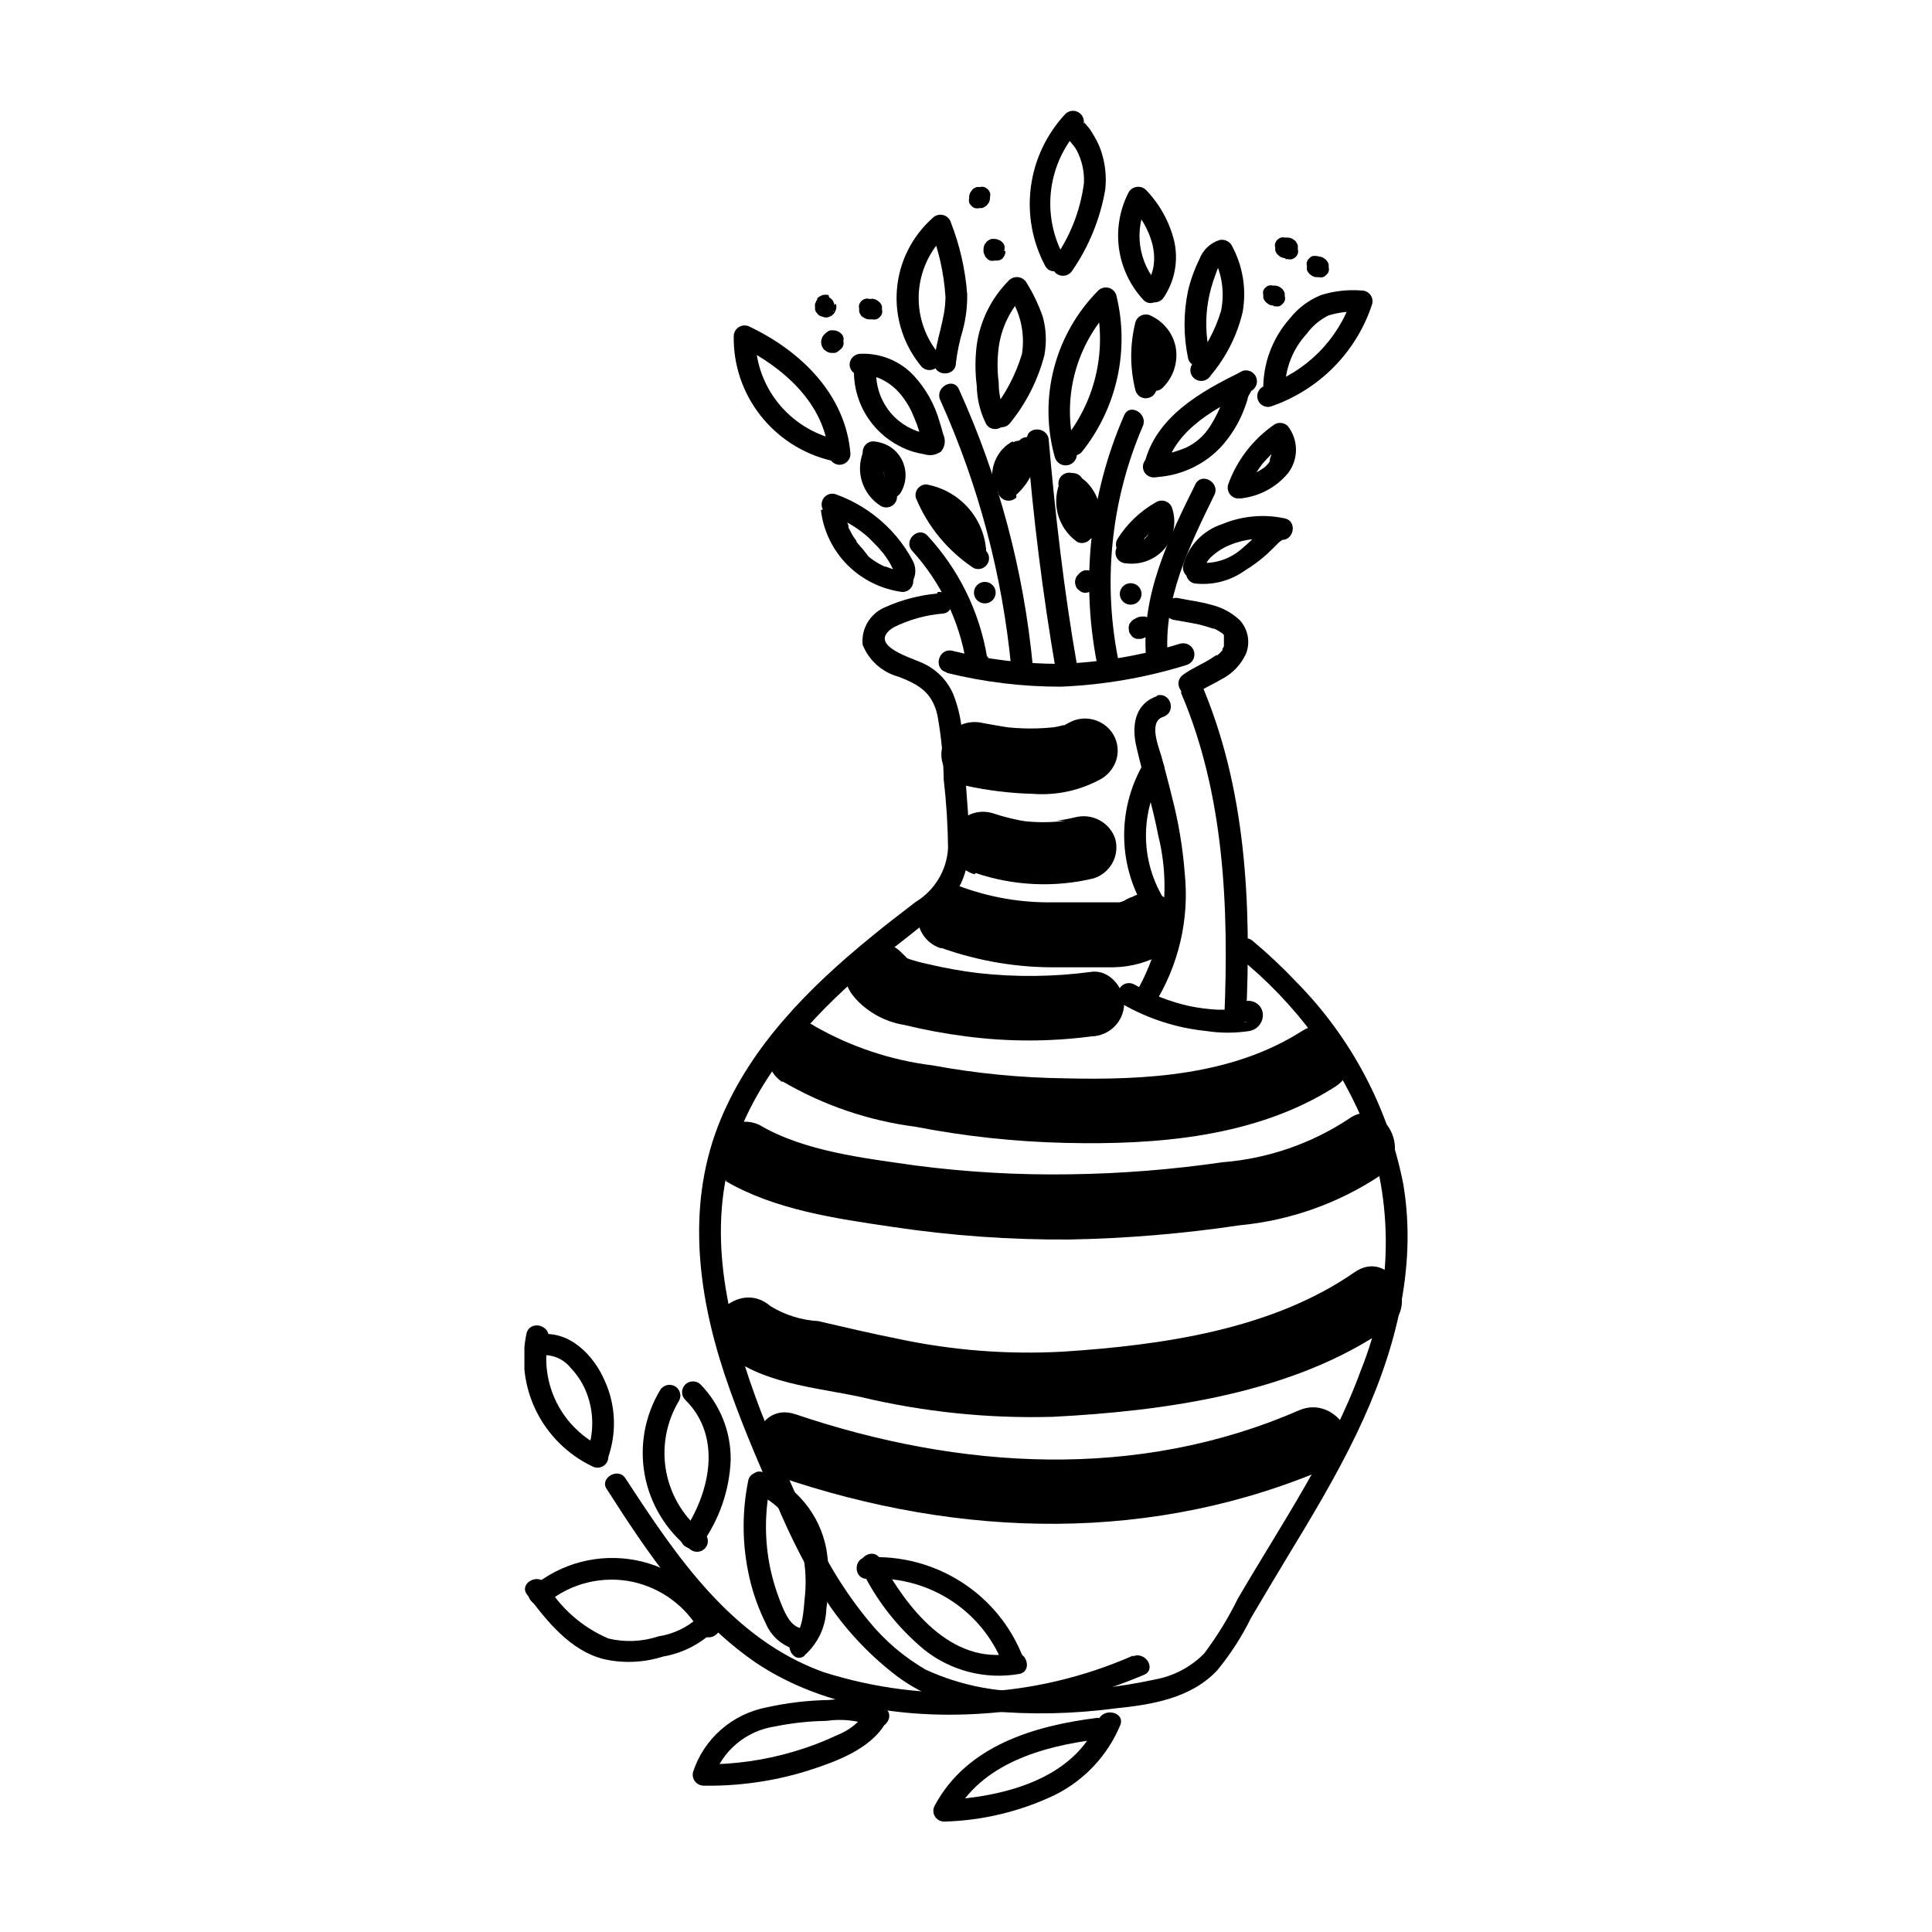 <svg width="70" height="70" viewBox="0 0 70 70" fill="none" xmlns="http://www.w3.org/2000/svg">
<g clip-path="url(#clip0)">
<path d="M41.045 59.989C37.507 61.544 33.514 61.755 29.829 60.581C26.498 59.381 24.49 56.363 22.662 53.564C22.395 53.143 21.709 53.564 21.985 53.954C23.481 56.293 25.049 58.632 27.38 60.238C29.932 61.953 33.24 62.336 36.24 62.032C38.034 61.841 39.789 61.386 41.447 60.683C41.911 60.488 41.51 59.817 41.045 60.012V59.989Z" fill="black"/>
<path d="M39.808 62.304C38.934 64.487 36.319 65.111 34.208 65.22L34.547 65.805C35.539 63.903 37.761 63.271 39.753 63.022C39.858 63.022 39.958 62.981 40.032 62.907C40.105 62.834 40.147 62.735 40.147 62.632C40.147 62.528 40.105 62.429 40.032 62.356C39.958 62.283 39.858 62.242 39.753 62.242C37.485 62.523 35.028 63.248 33.87 65.415C33.835 65.474 33.817 65.541 33.817 65.61C33.817 65.678 33.835 65.745 33.869 65.804C33.904 65.863 33.953 65.912 34.012 65.947C34.072 65.981 34.139 66 34.208 66C35.601 65.963 36.97 65.633 38.225 65.033C39.293 64.499 40.132 63.602 40.588 62.507C40.777 62.047 40.013 61.844 39.8 62.304H39.808Z" fill="black"/>
<path d="M37.06 60.035C36.627 58.918 35.847 57.967 34.831 57.318C33.816 56.669 32.619 56.356 31.413 56.426C30.916 56.426 30.909 57.205 31.413 57.205C32.451 57.13 33.486 57.385 34.368 57.931C35.25 58.478 35.934 59.289 36.319 60.246C36.492 60.714 37.257 60.511 37.107 60.035H37.06Z" fill="black"/>
<path d="M36.713 59.903C34.437 60.347 32.83 58.219 31.893 56.488C31.657 56.044 30.979 56.441 31.216 56.878C31.755 57.991 32.529 58.977 33.484 59.77C33.962 60.151 34.515 60.426 35.109 60.578C35.702 60.73 36.322 60.755 36.926 60.651C37.422 60.558 37.209 59.809 36.713 59.872V59.903Z" fill="black"/>
<path d="M31.413 61.992C31.15 62.393 30.767 62.701 30.318 62.873C29.829 63.103 29.324 63.296 28.806 63.45C27.723 63.776 26.597 63.936 25.466 63.926L25.844 64.417C26.006 63.933 26.299 63.503 26.693 63.174C27.086 62.845 27.564 62.63 28.073 62.554C28.687 62.428 29.312 62.36 29.94 62.351C30.508 62.268 31.089 62.332 31.625 62.538C32.074 62.764 32.476 62.094 32.019 61.86C31.386 61.605 30.697 61.514 30.018 61.595C29.266 61.608 28.516 61.697 27.782 61.86C27.166 61.978 26.593 62.257 26.124 62.668C25.654 63.08 25.305 63.608 25.112 64.199C25.096 64.257 25.094 64.318 25.106 64.377C25.117 64.436 25.142 64.491 25.179 64.539C25.215 64.587 25.262 64.626 25.316 64.654C25.37 64.681 25.429 64.696 25.49 64.698C26.757 64.719 28.02 64.54 29.231 64.168C30.255 63.84 31.538 63.388 32.09 62.421C32.342 61.985 31.657 61.587 31.413 62.024V61.992Z" fill="black"/>
<path d="M29.152 59.973C29.392 59.76 29.586 59.501 29.722 59.212C29.857 58.922 29.931 58.608 29.94 58.289C30.058 57.571 30.058 56.839 29.94 56.121C29.824 55.507 29.555 54.93 29.155 54.445C28.756 53.96 28.241 53.582 27.656 53.346C27.183 53.159 26.978 53.915 27.443 54.126C27.869 54.323 28.241 54.62 28.526 54.99C28.812 55.361 29.002 55.795 29.081 56.254C29.195 56.811 29.219 57.382 29.152 57.946C29.113 58.328 29.097 59.061 28.743 59.318C28.388 59.575 28.743 60.293 29.144 59.996L29.152 59.973Z" fill="black"/>
<path d="M29.058 59.006C28.656 58.928 28.475 58.515 28.333 58.18C28.145 57.729 28 57.262 27.9 56.784C27.703 55.814 27.703 54.815 27.9 53.845C28.002 53.354 27.238 53.143 27.112 53.634C26.872 54.809 26.888 56.021 27.16 57.19C27.29 57.751 27.485 58.295 27.742 58.811C27.837 59.041 27.983 59.246 28.17 59.411C28.357 59.576 28.58 59.696 28.821 59.763C29.317 59.864 29.53 59.108 29.034 58.983L29.058 59.006Z" fill="black"/>
<path d="M25.293 58.609C24.893 58.97 24.395 59.206 23.86 59.287C23.273 59.483 22.642 59.511 22.04 59.365C21.092 58.958 20.3 58.261 19.78 57.377C19.48 56.979 18.795 57.377 19.095 57.774C19.819 58.749 20.67 59.809 21.875 60.113C22.587 60.274 23.33 60.241 24.025 60.02C24.695 59.904 25.316 59.598 25.813 59.139C26.151 58.765 25.592 58.211 25.253 58.585L25.293 58.609Z" fill="black"/>
<path d="M26.081 58.741C25.771 58.178 25.341 57.688 24.82 57.307C24.298 56.925 23.699 56.662 23.064 56.535C22.399 56.402 21.713 56.421 21.056 56.59C20.4 56.759 19.791 57.073 19.276 57.509C18.89 57.837 19.449 58.39 19.835 58.063C20.26 57.714 20.759 57.466 21.296 57.336C21.832 57.207 22.391 57.199 22.93 57.314C23.444 57.428 23.928 57.648 24.349 57.962C24.77 58.275 25.119 58.674 25.372 59.131C25.608 59.575 26.285 59.178 26.049 58.741H26.081Z" fill="black"/>
<path d="M25.419 55.95C26.061 55.059 26.428 54.003 26.474 52.909C26.489 51.889 26.099 50.904 25.387 50.165C25.313 50.091 25.213 50.05 25.108 50.05C25.003 50.05 24.902 50.091 24.828 50.165C24.754 50.238 24.712 50.338 24.712 50.441C24.712 50.545 24.754 50.645 24.828 50.718C26.199 52.075 25.71 54.133 24.734 55.552C24.45 55.973 25.135 56.332 25.419 55.95Z" fill="black"/>
<path d="M25.529 55.568C24.806 55.018 24.313 54.224 24.141 53.337C23.97 52.451 24.133 51.533 24.6 50.757C24.651 50.669 24.665 50.563 24.638 50.465C24.612 50.366 24.547 50.281 24.459 50.229C24.37 50.177 24.264 50.161 24.163 50.186C24.063 50.21 23.977 50.273 23.922 50.36C23.365 51.283 23.165 52.375 23.359 53.433C23.553 54.491 24.128 55.443 24.978 56.114C25.052 56.185 25.15 56.225 25.253 56.225C25.357 56.225 25.456 56.185 25.529 56.114C25.567 56.079 25.597 56.036 25.617 55.989C25.638 55.943 25.648 55.892 25.648 55.841C25.648 55.79 25.638 55.739 25.617 55.692C25.597 55.645 25.567 55.603 25.529 55.568V55.568Z" fill="black"/>
<path d="M22.017 52.855C22.355 51.931 22.316 50.912 21.906 50.017C21.505 49.097 20.638 48.2 19.543 48.348C19.445 48.377 19.361 48.443 19.31 48.531C19.258 48.62 19.243 48.725 19.268 48.824C19.299 48.922 19.367 49.005 19.457 49.056C19.548 49.107 19.655 49.121 19.756 49.097C19.939 49.104 20.117 49.151 20.279 49.234C20.442 49.318 20.583 49.436 20.693 49.58C20.941 49.842 21.134 50.149 21.26 50.484C21.524 51.181 21.524 51.948 21.26 52.644C21.246 52.694 21.242 52.746 21.248 52.797C21.254 52.848 21.27 52.898 21.296 52.943C21.322 52.988 21.356 53.027 21.397 53.059C21.439 53.091 21.486 53.114 21.536 53.127C21.636 53.154 21.743 53.14 21.833 53.089C21.923 53.038 21.989 52.954 22.017 52.855V52.855Z" fill="black"/>
<path d="M21.843 52.449C21.116 52.106 20.526 51.532 20.168 50.818C19.81 50.105 19.703 49.292 19.866 48.512C19.977 48.021 19.221 47.81 19.079 48.301C18.873 49.25 18.994 50.24 19.422 51.113C19.851 51.986 20.561 52.693 21.442 53.12C21.486 53.147 21.536 53.165 21.587 53.173C21.639 53.181 21.692 53.179 21.742 53.166C21.793 53.154 21.841 53.132 21.883 53.101C21.925 53.07 21.96 53.031 21.987 52.987C22.014 52.942 22.031 52.893 22.038 52.842C22.046 52.79 22.042 52.738 22.029 52.688C22.016 52.638 21.992 52.591 21.96 52.55C21.928 52.509 21.889 52.475 21.843 52.449V52.449Z" fill="black"/>
<path d="M33.956 21.504C33.309 21.565 32.675 21.731 32.082 21.995C31.814 22.104 31.589 22.296 31.44 22.542C31.291 22.787 31.226 23.074 31.255 23.359C31.366 23.641 31.542 23.892 31.769 24.094C31.996 24.296 32.268 24.442 32.562 24.521C33.311 24.81 33.775 25.098 33.964 25.909C34.104 26.681 34.18 27.463 34.193 28.248C34.288 29.071 34.341 29.899 34.35 30.727C34.328 31.124 34.209 31.509 34.003 31.85C33.797 32.191 33.511 32.477 33.169 32.684C32.61 33.113 32.058 33.534 31.523 33.979C29.317 35.78 27.23 37.877 26.12 40.536C24.868 43.53 25.253 46.773 26.246 49.775C26.766 51.334 27.427 52.894 28.097 54.391C28.641 55.71 29.299 56.981 30.066 58.188C30.739 59.159 31.563 60.02 32.507 60.737C33.474 61.451 34.622 61.885 35.823 61.992C37.347 62.133 38.882 62.102 40.399 61.899C41.73 61.766 43.171 61.532 44.116 60.503C44.591 59.922 44.998 59.289 45.329 58.616C45.763 57.876 46.204 57.143 46.645 56.41C47.535 54.944 48.417 53.478 49.157 51.935C50.504 49.128 51.37 46.025 50.843 42.898C50.3 40.132 48.95 37.584 46.96 35.569C46.464 35.046 45.938 34.551 45.385 34.088C44.998 33.768 44.439 34.314 44.833 34.641C46.945 36.334 48.574 38.543 49.559 41.05C50.504 43.848 50.418 46.886 49.315 49.627C48.236 52.59 46.432 55.209 44.849 57.922C44.505 58.621 44.096 59.287 43.628 59.911C43.143 60.402 42.515 60.732 41.832 60.854C40.467 61.15 39.072 61.291 37.674 61.275C36.252 61.356 34.832 61.088 33.539 60.495C32.749 60.036 32.05 59.439 31.476 58.733C30.608 57.679 29.893 56.512 29.349 55.264C28.703 53.899 28.105 52.504 27.553 51.1C26.474 48.247 25.624 45.089 26.451 42.041C27.16 39.429 28.971 37.292 30.964 35.507C31.98 34.595 33.114 33.823 34.114 32.926C35.28 31.905 35.161 30.587 35.051 29.16C34.996 28.381 34.941 27.601 34.87 26.774C34.855 26.219 34.743 25.67 34.539 25.153C34.424 24.885 34.256 24.643 34.045 24.441C33.834 24.239 33.584 24.08 33.311 23.975C32.838 23.773 31.444 23.336 32.365 22.736C32.933 22.451 33.551 22.279 34.185 22.229C34.681 22.143 34.468 21.395 33.972 21.449L33.956 21.504Z" fill="black"/>
<path d="M43.345 25.129C43.62 24.927 43.951 24.794 44.25 24.615C44.648 24.413 44.965 24.083 45.148 23.679C45.226 23.476 45.246 23.256 45.206 23.043C45.166 22.83 45.067 22.632 44.92 22.471C44.627 22.195 44.266 22.001 43.872 21.909C43.494 21.8 43.085 21.753 42.715 21.675C42.61 21.647 42.499 21.662 42.405 21.715C42.311 21.768 42.243 21.857 42.214 21.96C42.186 22.063 42.201 22.174 42.255 22.266C42.308 22.359 42.397 22.427 42.502 22.455C42.801 22.509 43.108 22.556 43.408 22.619C43.573 22.657 43.736 22.704 43.896 22.759C43.896 22.759 44.03 22.814 43.943 22.759L44.053 22.806C44.13 22.845 44.203 22.89 44.274 22.938C44.203 22.892 44.274 22.938 44.274 22.938L44.345 23.009C44.345 23.009 44.345 23.063 44.345 23.009V23.055C44.345 23.055 44.345 23.133 44.345 23.055C44.345 22.977 44.345 23.094 44.345 23.11C44.345 23.125 44.345 23.11 44.345 23.157C44.345 23.203 44.345 23.11 44.345 23.157V23.281C44.345 23.211 44.345 23.235 44.345 23.281C44.345 23.328 44.345 23.336 44.345 23.359V23.414C44.345 23.414 44.384 23.344 44.345 23.414C44.33 23.449 44.311 23.483 44.29 23.515V23.562C44.29 23.562 44.345 23.5 44.29 23.562L44.195 23.663L44.108 23.741H44.061C44.014 23.78 44.116 23.741 44.061 23.741L43.833 23.89C43.526 24.077 43.187 24.217 42.896 24.427C42.85 24.453 42.81 24.488 42.779 24.529C42.747 24.57 42.723 24.616 42.71 24.666C42.697 24.716 42.693 24.769 42.701 24.82C42.708 24.871 42.725 24.921 42.752 24.965C42.779 25.01 42.814 25.048 42.856 25.079C42.898 25.11 42.946 25.132 42.996 25.145C43.047 25.157 43.1 25.159 43.152 25.151C43.203 25.143 43.253 25.125 43.297 25.098L43.345 25.129Z" fill="black"/>
<path d="M41.919 25.223C41.092 25.511 40.998 26.33 41.179 27.078C41.423 28.147 41.761 29.191 41.966 30.275C42.453 32.232 42.147 34.3 41.116 36.037C40.832 36.458 41.517 36.817 41.793 36.435C42.697 35.01 43.096 33.329 42.927 31.655C42.855 30.716 42.7 29.784 42.462 28.872C42.344 28.381 42.211 27.897 42.084 27.414C41.982 27.063 41.604 26.159 42.132 25.979C42.659 25.8 42.4 25.059 41.919 25.2V25.223Z" fill="black"/>
<path d="M42.785 25.09C44.361 28.755 44.526 32.887 44.361 36.832C44.361 37.339 45.148 37.339 45.148 36.832C45.345 32.755 45.148 28.497 43.494 24.701C43.297 24.241 42.612 24.638 42.809 25.09H42.785Z" fill="black"/>
<path d="M40.698 36.396C41.619 36.92 42.642 37.247 43.699 37.355C44.221 37.436 44.752 37.436 45.274 37.355C45.402 37.331 45.519 37.266 45.605 37.17C45.692 37.074 45.745 36.953 45.755 36.824C45.761 36.752 45.752 36.678 45.728 36.609C45.704 36.54 45.666 36.477 45.615 36.424C45.564 36.371 45.503 36.329 45.434 36.301C45.366 36.274 45.293 36.261 45.219 36.263C44.707 36.263 44.707 37.043 45.219 37.043H45.258H45.062L44.983 36.902V36.832L45.038 36.637C45.125 36.59 45.14 36.567 45.109 36.583H44.951H44.668C44.484 36.583 44.303 36.583 44.124 36.583C43.775 36.566 43.427 36.521 43.085 36.45C42.386 36.294 41.717 36.031 41.1 35.67C41.01 35.62 40.904 35.606 40.804 35.632C40.704 35.658 40.619 35.722 40.566 35.81C40.514 35.898 40.498 36.003 40.523 36.102C40.547 36.202 40.61 36.287 40.698 36.341V36.396Z" fill="black"/>
<path d="M41.447 27.64C40.93 28.514 40.684 29.519 40.737 30.53C40.79 31.541 41.141 32.515 41.746 33.331C41.801 33.419 41.888 33.482 41.989 33.508C42.09 33.535 42.198 33.521 42.289 33.472C42.334 33.446 42.372 33.412 42.403 33.371C42.434 33.33 42.456 33.284 42.469 33.235C42.481 33.185 42.484 33.134 42.476 33.084C42.468 33.033 42.45 32.985 42.423 32.942C41.891 32.244 41.579 31.406 41.528 30.533C41.476 29.66 41.686 28.792 42.132 28.038C42.185 27.948 42.2 27.84 42.173 27.739C42.147 27.639 42.081 27.552 41.99 27.5C41.899 27.447 41.791 27.432 41.689 27.458C41.587 27.485 41.5 27.55 41.447 27.64V27.64Z" fill="black"/>
<path d="M34.311 24.381C35.661 24.714 37.047 24.882 38.438 24.88C39.978 24.816 41.503 24.554 42.974 24.1C43.079 24.072 43.168 24.004 43.222 23.912C43.276 23.819 43.29 23.708 43.262 23.605C43.234 23.502 43.165 23.413 43.071 23.36C42.978 23.307 42.866 23.293 42.762 23.32C41.359 23.751 39.905 23.997 38.438 24.053C37.11 24.057 35.788 23.897 34.5 23.578C34.004 23.469 33.799 24.217 34.287 24.357L34.311 24.381Z" fill="black"/>
<path d="M35.76 23.788C35.485 22.155 34.738 20.636 33.61 19.414C33.271 19.04 32.712 19.593 33.051 19.96C34.079 21.093 34.757 22.495 35.004 23.999C35.018 24.05 35.042 24.098 35.075 24.14C35.107 24.182 35.148 24.217 35.194 24.244C35.241 24.27 35.292 24.287 35.345 24.294C35.398 24.301 35.452 24.297 35.504 24.283C35.556 24.27 35.604 24.246 35.647 24.213C35.689 24.181 35.725 24.141 35.751 24.095C35.778 24.049 35.795 23.998 35.802 23.945C35.809 23.893 35.806 23.839 35.792 23.788H35.76Z" fill="black"/>
<path d="M37.422 24.139C37.091 20.672 36.186 17.282 34.744 14.105C34.539 13.645 33.862 14.042 34.067 14.495C35.444 17.551 36.311 20.808 36.634 24.139C36.682 24.638 37.469 24.646 37.422 24.139Z" fill="black"/>
<path d="M39.021 24.092C38.548 21.395 38.233 18.635 37.997 15.937C37.957 15.438 37.17 15.43 37.209 15.937C37.43 18.733 37.779 21.522 38.257 24.303C38.343 24.794 39.107 24.584 39.044 24.092H39.021Z" fill="black"/>
<path d="M40.556 24.092C39.935 21.189 40.233 18.168 41.407 15.438C41.604 14.986 40.927 14.588 40.73 15.048C39.458 17.96 39.134 21.192 39.8 24.295C39.903 24.786 40.659 24.584 40.588 24.092H40.556Z" fill="black"/>
<path d="M42.313 23.827C42.132 21.722 43.1 19.773 43.998 17.933C44.219 17.488 43.541 17.091 43.313 17.543C42.344 19.492 41.336 21.582 41.525 23.827C41.572 24.318 42.36 24.326 42.313 23.827V23.827Z" fill="black"/>
<path d="M29.743 18.479C29.83 19.229 30.168 19.929 30.703 20.468C31.238 21.006 31.94 21.351 32.696 21.449C32.801 21.449 32.901 21.408 32.975 21.335C33.049 21.262 33.09 21.163 33.09 21.059C33.09 20.956 33.049 20.857 32.975 20.784C32.901 20.711 32.801 20.669 32.696 20.669C32.783 20.669 32.696 20.669 32.641 20.669H32.531L32.303 20.607L32.098 20.529H32.058L31.956 20.482C31.815 20.411 31.68 20.328 31.554 20.233V20.233L31.476 20.171L31.255 19.89C31.2 19.835 31.153 19.773 31.098 19.71L31.027 19.633C31.066 19.679 31.027 19.633 31.027 19.593C30.933 19.473 30.854 19.342 30.79 19.204C30.768 19.176 30.752 19.144 30.743 19.11V19.056C30.743 19.095 30.743 19.095 30.743 19.056L30.672 18.845C30.65 18.776 30.632 18.706 30.617 18.634V18.533C30.617 18.533 30.617 18.486 30.617 18.455C30.615 18.352 30.573 18.254 30.5 18.182C30.426 18.109 30.327 18.067 30.223 18.065C30.119 18.065 30.019 18.106 29.945 18.18C29.871 18.253 29.829 18.352 29.829 18.455L29.743 18.479Z" fill="black"/>
<path d="M30.066 18.666L30.184 18.705H30.239L30.42 18.783C30.546 18.845 30.68 18.915 30.806 18.993C31.046 19.133 31.271 19.297 31.476 19.484L31.783 19.796C31.834 19.848 31.881 19.902 31.924 19.96L32.003 20.046C32.003 20.007 32.003 20.046 32.003 20.046C32.092 20.163 32.173 20.285 32.247 20.412L32.381 20.669C32.428 20.747 32.381 20.669 32.381 20.74C32.381 20.81 32.381 20.74 32.381 20.677C32.331 20.768 32.318 20.874 32.344 20.974C32.371 21.074 32.435 21.16 32.523 21.215C32.613 21.264 32.719 21.277 32.819 21.251C32.919 21.225 33.005 21.162 33.059 21.075C33.128 20.956 33.164 20.822 33.164 20.685C33.164 20.548 33.128 20.414 33.059 20.295C32.979 20.142 32.889 19.993 32.791 19.851C32.59 19.554 32.358 19.28 32.098 19.032C31.574 18.53 30.949 18.145 30.263 17.902C30.213 17.888 30.161 17.884 30.11 17.89C30.058 17.896 30.009 17.912 29.964 17.938C29.919 17.963 29.88 17.997 29.849 18.038C29.818 18.078 29.795 18.125 29.782 18.175C29.755 18.274 29.768 18.38 29.818 18.47C29.868 18.56 29.951 18.627 30.05 18.658L30.066 18.666Z" fill="black"/>
<path d="M35.673 19.89L35.532 19.788L35.453 19.734C35.358 19.664 35.264 19.578 35.169 19.5C34.991 19.335 34.823 19.161 34.665 18.978C34.645 18.953 34.627 18.927 34.61 18.9C34.61 18.9 34.61 18.861 34.61 18.9C34.569 18.854 34.532 18.804 34.5 18.752L34.295 18.447C34.232 18.338 34.169 18.229 34.114 18.12L34.043 17.972C34.04 17.943 34.04 17.915 34.043 17.886C34.004 17.808 34.043 17.925 34.043 17.839L33.563 18.331C33.468 18.331 33.563 18.331 33.563 18.331H33.665L33.846 18.385L33.941 18.424C33.886 18.424 33.941 18.424 33.941 18.424L34.098 18.502C34.156 18.534 34.212 18.57 34.264 18.611C34.264 18.611 34.358 18.681 34.264 18.611C34.293 18.628 34.32 18.649 34.342 18.674C34.439 18.754 34.529 18.843 34.61 18.939L34.657 19.001L34.768 19.165L34.854 19.336C34.854 19.336 34.902 19.43 34.854 19.336C34.807 19.243 34.854 19.391 34.854 19.399C34.894 19.516 34.926 19.636 34.949 19.757C34.949 19.859 34.949 19.672 34.949 19.757C34.953 19.788 34.953 19.82 34.949 19.851C34.957 19.916 34.957 19.981 34.949 20.046C34.949 20.149 34.99 20.248 35.064 20.321C35.138 20.395 35.238 20.436 35.343 20.436C35.447 20.436 35.547 20.395 35.621 20.321C35.695 20.248 35.736 20.149 35.736 20.046C35.717 19.446 35.491 18.872 35.095 18.418C34.7 17.963 34.159 17.658 33.563 17.551C33.502 17.551 33.443 17.565 33.389 17.592C33.335 17.618 33.288 17.657 33.252 17.704C33.215 17.752 33.19 17.807 33.178 17.866C33.167 17.924 33.169 17.984 33.185 18.042C33.611 19.077 34.341 19.962 35.28 20.584C35.368 20.623 35.469 20.629 35.562 20.6C35.655 20.57 35.733 20.508 35.782 20.424C35.831 20.341 35.847 20.242 35.827 20.148C35.807 20.054 35.752 19.97 35.673 19.913V19.89Z" fill="black"/>
<path d="M30.94 13.504C30.948 14.144 31.159 14.764 31.544 15.278C31.928 15.792 32.467 16.172 33.082 16.366C33.217 16.405 33.353 16.436 33.492 16.459C33.594 16.492 33.702 16.499 33.807 16.482C33.913 16.464 34.013 16.422 34.098 16.358C34.168 16.273 34.213 16.17 34.227 16.061C34.241 15.952 34.224 15.842 34.177 15.742C34.138 15.586 34.09 15.438 34.043 15.282C33.867 14.655 33.543 14.078 33.098 13.598C32.853 13.339 32.554 13.135 32.223 13.001C31.891 12.866 31.534 12.804 31.176 12.818C31.072 12.82 30.973 12.862 30.9 12.934C30.827 13.007 30.784 13.105 30.782 13.208C30.784 13.311 30.827 13.409 30.9 13.481C30.973 13.554 31.072 13.596 31.176 13.598C31.448 13.576 31.721 13.63 31.964 13.754C32.238 13.892 32.477 14.089 32.665 14.331C32.853 14.567 33.004 14.83 33.114 15.11C33.257 15.438 33.362 15.781 33.429 16.132V15.991L33.531 15.82L33.704 15.719C33.791 15.719 33.704 15.719 33.704 15.719H33.626L33.397 15.672C33.273 15.638 33.151 15.594 33.035 15.539C32.777 15.42 32.545 15.253 32.35 15.048C31.966 14.635 31.75 14.097 31.743 13.535C31.743 13.432 31.702 13.333 31.628 13.26C31.554 13.187 31.454 13.146 31.349 13.146C31.245 13.146 31.145 13.187 31.071 13.26C30.997 13.333 30.956 13.432 30.956 13.535L30.94 13.504Z" fill="black"/>
<path d="M31.263 16.405C31.132 16.75 31.124 17.13 31.242 17.481C31.359 17.831 31.595 18.131 31.909 18.331C31.954 18.357 32.003 18.375 32.055 18.382C32.107 18.389 32.16 18.386 32.21 18.373C32.261 18.36 32.308 18.337 32.35 18.306C32.391 18.274 32.426 18.235 32.452 18.19C32.502 18.101 32.515 17.996 32.488 17.897C32.462 17.798 32.398 17.713 32.31 17.66C32.297 17.663 32.284 17.663 32.271 17.66C32.216 17.66 32.271 17.66 32.271 17.66C32.243 17.641 32.217 17.62 32.192 17.598L32.129 17.527V17.488C32.082 17.442 32.176 17.551 32.129 17.488C32.095 17.436 32.063 17.381 32.035 17.325V17.278C32.035 17.223 32.035 17.278 32.035 17.278C32.031 17.247 32.031 17.215 32.035 17.184C32.018 17.123 32.005 17.06 31.995 16.997C31.995 16.951 31.995 17.106 31.995 16.997V17.005C31.991 16.977 31.991 16.948 31.995 16.919V16.818C31.995 16.748 31.995 16.896 31.995 16.818C31.992 16.803 31.992 16.787 31.995 16.771C32.01 16.708 32.029 16.645 32.05 16.584C32.066 16.533 32.07 16.48 32.063 16.428C32.056 16.376 32.038 16.325 32.011 16.28C31.958 16.196 31.878 16.133 31.783 16.101C31.679 16.074 31.569 16.088 31.476 16.14C31.39 16.195 31.326 16.277 31.294 16.373L31.263 16.405Z" fill="black"/>
<path d="M31.649 16.771H31.594C31.669 16.785 31.743 16.805 31.814 16.834L31.696 16.771L31.83 16.841C31.917 16.896 31.783 16.794 31.83 16.841L31.893 16.896L31.94 16.951C31.988 16.997 31.885 16.865 31.94 16.951C31.97 16.994 31.994 17.041 32.011 17.091L31.972 16.997C32.002 17.061 32.021 17.13 32.027 17.2V17.091C32.039 17.174 32.039 17.258 32.027 17.34V17.239C32.016 17.313 31.997 17.387 31.972 17.457L32.011 17.364L31.94 17.488C31.9 17.576 31.894 17.676 31.924 17.768C31.954 17.86 32.017 17.938 32.101 17.986C32.185 18.035 32.285 18.05 32.38 18.03C32.476 18.011 32.56 17.956 32.617 17.878C32.735 17.694 32.801 17.482 32.809 17.265C32.817 17.047 32.768 16.831 32.665 16.639C32.567 16.455 32.423 16.299 32.247 16.186C32.066 16.076 31.861 16.009 31.649 15.992C31.598 15.99 31.547 15.999 31.499 16.017C31.452 16.036 31.409 16.065 31.373 16.101C31.299 16.176 31.257 16.276 31.255 16.381C31.257 16.484 31.3 16.582 31.373 16.654C31.45 16.721 31.547 16.762 31.649 16.771V16.771Z" fill="black"/>
<path d="M36.429 14.986C36.266 14.634 36.183 14.25 36.185 13.863C36.13 13.438 36.13 13.009 36.185 12.584C36.281 11.872 36.604 11.208 37.107 10.69L36.492 10.612C36.957 11.252 37.149 12.047 37.028 12.826C36.797 13.589 36.42 14.301 35.917 14.923C35.634 15.336 36.311 15.703 36.603 15.321C37.185 14.601 37.607 13.766 37.839 12.873C37.926 12.412 37.908 11.938 37.784 11.485C37.633 11.046 37.432 10.624 37.186 10.23C37.154 10.179 37.112 10.136 37.061 10.103C37.01 10.071 36.953 10.05 36.893 10.043C36.834 10.035 36.773 10.041 36.716 10.06C36.659 10.079 36.607 10.11 36.563 10.152C35.928 10.786 35.516 11.606 35.39 12.491C35.327 12.985 35.327 13.486 35.39 13.98C35.397 14.459 35.513 14.931 35.728 15.36C35.996 15.789 36.674 15.399 36.406 14.97L36.429 14.986Z" fill="black"/>
<path d="M33.956 12.748C33.46 12.113 33.225 11.315 33.298 10.516C33.371 9.716 33.747 8.973 34.35 8.436L33.697 8.265C34.014 9.062 34.203 9.904 34.256 10.76C34.256 11.579 33.901 12.319 33.846 13.153C33.846 13.66 34.634 13.652 34.634 13.153C34.683 12.747 34.767 12.345 34.886 11.953C34.997 11.533 35.05 11.1 35.043 10.666C34.977 9.774 34.778 8.897 34.453 8.062C34.434 7.997 34.398 7.938 34.35 7.891C34.301 7.844 34.241 7.81 34.175 7.793C34.109 7.775 34.04 7.775 33.974 7.792C33.908 7.81 33.848 7.843 33.799 7.891C33.037 8.564 32.57 9.504 32.495 10.512C32.42 11.52 32.744 12.517 33.397 13.294C33.434 13.33 33.477 13.359 33.525 13.379C33.573 13.399 33.625 13.409 33.677 13.409C33.729 13.409 33.78 13.399 33.828 13.379C33.876 13.359 33.92 13.33 33.956 13.294C34.029 13.221 34.069 13.123 34.069 13.021C34.069 12.919 34.029 12.821 33.956 12.748V12.748Z" fill="black"/>
<path d="M38.965 16.358C38.708 15.436 38.699 14.463 38.941 13.536C39.183 12.61 39.667 11.762 40.344 11.079L39.69 10.908C39.898 11.757 39.91 12.641 39.726 13.495C39.542 14.35 39.166 15.152 38.627 15.843C38.556 15.917 38.517 16.015 38.517 16.116C38.517 16.218 38.556 16.315 38.627 16.389C38.663 16.426 38.707 16.455 38.755 16.474C38.803 16.494 38.855 16.504 38.907 16.504C38.959 16.504 39.01 16.494 39.058 16.474C39.106 16.455 39.15 16.426 39.186 16.389C39.82 15.598 40.263 14.674 40.481 13.688C40.699 12.701 40.688 11.678 40.446 10.697C40.427 10.633 40.392 10.574 40.343 10.526C40.295 10.479 40.234 10.445 40.169 10.428C40.103 10.411 40.033 10.411 39.968 10.428C39.902 10.445 39.841 10.479 39.792 10.526C39.018 11.307 38.465 12.275 38.189 13.335C37.912 14.394 37.922 15.506 38.217 16.561C38.245 16.664 38.312 16.753 38.405 16.807C38.498 16.861 38.609 16.876 38.714 16.849C38.818 16.822 38.907 16.755 38.962 16.663C39.017 16.571 39.032 16.461 39.005 16.358H38.965Z" fill="black"/>
<path d="M42.218 17.013C42.589 15.516 44.101 14.759 45.369 14.144C45.445 14.092 45.501 14.015 45.526 13.927C45.552 13.839 45.547 13.745 45.511 13.661C45.475 13.577 45.41 13.507 45.328 13.464C45.246 13.422 45.152 13.408 45.062 13.426C44.597 13.582 44.479 14.019 44.329 14.432C44.205 14.803 44.033 15.157 43.817 15.485C43.613 15.796 43.327 16.047 42.99 16.21C42.58 16.385 42.144 16.496 41.699 16.537C41.599 16.565 41.514 16.63 41.462 16.719C41.41 16.808 41.396 16.914 41.423 17.013C41.45 17.112 41.516 17.196 41.606 17.247C41.696 17.298 41.803 17.312 41.903 17.286C42.809 17.23 43.656 16.828 44.266 16.163C44.56 15.832 44.802 15.459 44.983 15.056C45.068 14.863 45.142 14.665 45.203 14.463C45.203 14.385 45.258 14.307 45.282 14.261L45.329 14.183L44.983 13.465C43.51 14.183 41.88 15.095 41.462 16.802C41.344 17.294 42.1 17.504 42.25 17.013H42.218Z" fill="black"/>
<path d="M41.927 13.972C41.761 13.296 41.761 12.59 41.927 11.914L41.352 12.148L41.47 12.21C41.47 12.21 41.596 12.296 41.525 12.21C41.596 12.264 41.659 12.327 41.714 12.397C41.659 12.327 41.714 12.444 41.714 12.452C41.738 12.489 41.759 12.528 41.777 12.569V12.569V12.631C41.781 12.67 41.781 12.709 41.777 12.748C41.777 12.748 41.777 12.748 41.777 12.795V12.935C41.781 12.958 41.781 12.982 41.777 13.005V13.005C41.777 13.052 41.777 13.091 41.777 13.138C41.777 13.185 41.714 13.286 41.777 13.208L41.706 13.333C41.706 13.333 41.612 13.457 41.667 13.395C41.637 13.433 41.603 13.467 41.565 13.496C41.528 13.533 41.499 13.576 41.479 13.623C41.459 13.671 41.449 13.722 41.449 13.773C41.449 13.825 41.459 13.876 41.479 13.923C41.499 13.971 41.528 14.014 41.565 14.05C41.601 14.086 41.645 14.115 41.693 14.135C41.741 14.155 41.792 14.165 41.844 14.165C41.896 14.165 41.948 14.155 41.996 14.135C42.044 14.115 42.087 14.086 42.124 14.05C42.319 13.86 42.464 13.626 42.546 13.367C42.628 13.109 42.646 12.835 42.596 12.569C42.547 12.327 42.441 12.1 42.288 11.905C42.135 11.71 41.939 11.553 41.714 11.446C41.663 11.416 41.605 11.399 41.546 11.394C41.486 11.39 41.427 11.399 41.371 11.421C41.316 11.443 41.266 11.477 41.226 11.52C41.186 11.564 41.156 11.616 41.139 11.672C40.935 12.483 40.935 13.332 41.139 14.144C41.152 14.193 41.175 14.24 41.206 14.28C41.237 14.321 41.276 14.355 41.321 14.381C41.366 14.406 41.416 14.422 41.467 14.429C41.518 14.435 41.57 14.431 41.62 14.416C41.72 14.389 41.805 14.324 41.856 14.235C41.908 14.146 41.922 14.04 41.895 13.941L41.927 13.972Z" fill="black"/>
<path d="M41.163 19.952L41.281 19.773L41.344 19.679C41.344 19.64 41.344 19.679 41.344 19.679C41.347 19.666 41.347 19.653 41.344 19.64C41.439 19.531 41.541 19.422 41.643 19.321L41.801 19.18L41.88 19.118H41.919C41.84 19.18 41.919 19.118 41.919 19.118C42.038 19.033 42.161 18.955 42.289 18.884L41.714 18.65C41.714 18.697 41.714 18.744 41.714 18.783C41.71 18.806 41.71 18.83 41.714 18.853C41.714 18.853 41.714 18.767 41.714 18.853V18.978C41.718 19.001 41.718 19.025 41.714 19.048C41.714 19.134 41.714 18.954 41.714 19.048C41.714 19.141 41.714 19.141 41.675 19.18C41.678 19.201 41.678 19.222 41.675 19.243C41.675 19.321 41.675 19.204 41.675 19.243L41.612 19.36L41.572 19.414C41.525 19.484 41.636 19.352 41.572 19.414L41.486 19.508L41.431 19.547C41.376 19.594 41.431 19.547 41.431 19.547C41.431 19.547 41.391 19.547 41.376 19.547L41.313 19.586H41.25C41.21 19.586 41.25 19.586 41.25 19.586L41.131 19.633C41.09 19.628 41.047 19.628 41.005 19.633H40.809C40.704 19.633 40.604 19.674 40.53 19.747C40.456 19.82 40.415 19.919 40.415 20.022C40.415 20.126 40.456 20.225 40.53 20.298C40.604 20.371 40.704 20.412 40.809 20.412C41.064 20.443 41.323 20.412 41.563 20.321C41.804 20.23 42.018 20.082 42.187 19.89C42.355 19.688 42.47 19.447 42.519 19.189C42.569 18.931 42.552 18.666 42.47 18.416C42.453 18.36 42.424 18.308 42.383 18.264C42.343 18.221 42.294 18.187 42.238 18.165C42.183 18.143 42.123 18.134 42.064 18.139C42.005 18.143 41.947 18.161 41.895 18.19C41.319 18.513 40.834 18.974 40.486 19.531C40.434 19.621 40.419 19.728 40.446 19.829C40.472 19.929 40.537 20.016 40.627 20.069C40.718 20.116 40.824 20.128 40.923 20.102C41.022 20.076 41.108 20.014 41.163 19.929V19.952Z" fill="black"/>
<path d="M30.31 15.929C29.46 15.732 28.704 15.252 28.169 14.57C27.634 13.887 27.353 13.043 27.372 12.179L26.782 12.514C28.357 13.294 29.877 14.596 30.026 16.451C30.028 16.554 30.07 16.652 30.144 16.725C30.217 16.798 30.316 16.839 30.42 16.841C30.524 16.839 30.623 16.798 30.696 16.725C30.77 16.652 30.812 16.554 30.814 16.451C30.649 14.315 29.034 12.732 27.175 11.844C27.116 11.809 27.048 11.791 26.979 11.791C26.91 11.791 26.842 11.809 26.782 11.843C26.723 11.877 26.673 11.926 26.638 11.985C26.604 12.044 26.585 12.111 26.585 12.179C26.567 13.213 26.905 14.222 27.544 15.041C28.182 15.86 29.082 16.44 30.097 16.685C30.593 16.802 30.806 16.046 30.31 15.906V15.929Z" fill="black"/>
<path d="M38.509 9.224C38.127 8.493 37.98 7.665 38.088 6.849C38.197 6.033 38.555 5.27 39.115 4.663L38.462 4.296C38.312 4.78 38.8 5.076 39.005 5.435C39.201 5.804 39.293 6.219 39.273 6.635C39.142 7.648 38.757 8.613 38.154 9.442C38.114 9.53 38.108 9.63 38.138 9.722C38.168 9.813 38.231 9.891 38.315 9.94C38.4 9.988 38.499 10.004 38.594 9.984C38.69 9.964 38.774 9.91 38.832 9.832C39.449 8.944 39.863 7.933 40.045 6.869C40.095 6.415 40.049 5.956 39.911 5.52C39.842 5.304 39.747 5.097 39.627 4.904C39.58 4.818 39.528 4.734 39.47 4.655L39.344 4.507C39.281 4.444 39.288 4.405 39.257 4.507C39.279 4.424 39.274 4.337 39.241 4.258C39.209 4.179 39.151 4.113 39.077 4.07C39.003 4.026 38.916 4.008 38.831 4.018C38.745 4.028 38.665 4.066 38.603 4.125C37.92 4.856 37.482 5.778 37.351 6.766C37.22 7.753 37.401 8.756 37.871 9.637C38.115 10.074 38.792 9.684 38.548 9.239L38.509 9.224Z" fill="black"/>
<path d="M46.558 14.12C46.553 13.37 46.835 12.647 47.346 12.093C47.55 11.812 47.82 11.585 48.133 11.43C48.53 11.307 48.948 11.265 49.362 11.306L48.984 10.807C48.743 11.541 48.333 12.21 47.786 12.761C47.239 13.311 46.571 13.729 45.833 13.98C45.735 14.009 45.652 14.075 45.602 14.164C45.552 14.253 45.539 14.357 45.566 14.456C45.578 14.505 45.601 14.552 45.632 14.592C45.663 14.633 45.703 14.667 45.748 14.693C45.792 14.718 45.842 14.734 45.893 14.74C45.944 14.747 45.996 14.742 46.046 14.728C46.906 14.434 47.686 13.945 48.323 13.301C48.96 12.657 49.437 11.875 49.716 11.017C49.732 10.959 49.734 10.898 49.722 10.839C49.71 10.78 49.684 10.724 49.647 10.676C49.609 10.629 49.561 10.59 49.506 10.564C49.452 10.538 49.391 10.525 49.33 10.526C48.836 10.486 48.338 10.542 47.865 10.69C47.419 10.87 47.028 11.163 46.731 11.54C46.1 12.253 45.758 13.172 45.77 14.12C45.772 14.223 45.815 14.321 45.888 14.394C45.961 14.466 46.06 14.508 46.164 14.51C46.269 14.51 46.369 14.469 46.443 14.396C46.517 14.323 46.558 14.224 46.558 14.12V14.12Z" fill="black"/>
<path d="M41.982 10.323C41.618 9.927 41.384 9.431 41.311 8.901C41.237 8.371 41.329 7.831 41.572 7.353L40.958 7.431C41.667 8.21 42.179 9.411 41.494 10.37C41.442 10.46 41.427 10.567 41.454 10.668C41.48 10.768 41.545 10.854 41.636 10.908C41.726 10.957 41.832 10.97 41.932 10.944C42.031 10.918 42.117 10.855 42.171 10.768C42.368 10.469 42.503 10.135 42.566 9.784C42.63 9.433 42.621 9.073 42.541 8.725C42.369 8.031 42.016 7.394 41.517 6.877C41.474 6.836 41.421 6.805 41.364 6.787C41.306 6.769 41.245 6.763 41.185 6.772C41.126 6.78 41.069 6.801 41.018 6.834C40.968 6.867 40.926 6.911 40.895 6.963C40.571 7.588 40.448 8.297 40.542 8.994C40.636 9.691 40.944 10.342 41.423 10.861C41.769 11.228 42.329 10.674 41.982 10.315V10.323Z" fill="black"/>
<path d="M35.681 21.862C35.786 21.862 35.886 21.821 35.96 21.748C36.034 21.675 36.075 21.576 36.075 21.473C36.075 21.369 36.034 21.27 35.96 21.197C35.886 21.124 35.786 21.083 35.681 21.083C35.577 21.083 35.477 21.124 35.403 21.197C35.329 21.27 35.288 21.369 35.288 21.473C35.288 21.576 35.329 21.675 35.403 21.748C35.477 21.821 35.577 21.862 35.681 21.862Z" fill="black"/>
<path d="M39.627 21.379L39.674 21.332C39.711 21.298 39.738 21.255 39.753 21.207C39.782 21.161 39.795 21.106 39.792 21.052C39.794 20.999 39.781 20.948 39.753 20.903C39.738 20.856 39.711 20.813 39.674 20.779L39.596 20.716C39.535 20.683 39.468 20.664 39.399 20.662H39.296C39.23 20.683 39.168 20.717 39.115 20.763L39.068 20.818C39.028 20.851 38.998 20.894 38.981 20.942C38.961 20.989 38.95 21.04 38.95 21.091C38.95 21.142 38.961 21.192 38.981 21.239C38.996 21.288 39.026 21.332 39.068 21.363L39.147 21.426C39.206 21.463 39.274 21.482 39.344 21.48L39.47 21.449C39.539 21.434 39.602 21.399 39.651 21.348L39.627 21.379Z" fill="black"/>
<path d="M40.966 21.909C41.071 21.909 41.171 21.868 41.245 21.795C41.318 21.722 41.36 21.623 41.36 21.519C41.36 21.416 41.318 21.317 41.245 21.244C41.171 21.171 41.071 21.13 40.966 21.13C40.862 21.13 40.761 21.171 40.688 21.244C40.614 21.317 40.572 21.416 40.572 21.519C40.572 21.623 40.614 21.722 40.688 21.795C40.761 21.868 40.862 21.909 40.966 21.909Z" fill="black"/>
<path d="M41.478 23.102L41.588 23.055C41.63 23.028 41.668 22.994 41.699 22.954C41.73 22.914 41.754 22.869 41.769 22.821C41.785 22.771 41.785 22.716 41.769 22.666C41.769 22.614 41.755 22.563 41.73 22.517L41.667 22.439C41.616 22.395 41.557 22.361 41.494 22.338H41.383C41.315 22.338 41.247 22.354 41.187 22.385L41.084 22.439C41.039 22.462 41.001 22.497 40.974 22.541C40.935 22.575 40.91 22.622 40.903 22.673C40.891 22.725 40.891 22.778 40.903 22.829C40.902 22.88 40.919 22.93 40.95 22.97L41.013 23.055C41.06 23.103 41.121 23.135 41.187 23.149H41.289C41.359 23.151 41.428 23.132 41.486 23.094L41.478 23.102Z" fill="black"/>
<path d="M30.207 11.064V11.173V11.274L30.176 11.313L30.113 11.391L30.034 11.446L29.94 11.485C29.989 11.471 30.035 11.447 30.074 11.415C30.117 11.389 30.153 11.351 30.176 11.306C30.207 11.262 30.223 11.21 30.223 11.157C30.235 11.106 30.235 11.053 30.223 11.002L30.184 10.908C30.151 10.851 30.102 10.805 30.042 10.775L30.018 10.69C29.948 10.674 29.876 10.674 29.806 10.69C29.733 10.716 29.667 10.756 29.609 10.807V10.861C29.591 10.876 29.578 10.895 29.57 10.916V10.916C29.56 10.948 29.547 10.98 29.53 11.009C29.526 11.043 29.526 11.077 29.53 11.111V11.111V11.212C29.54 11.262 29.564 11.309 29.601 11.345C29.628 11.388 29.666 11.423 29.711 11.446L29.853 11.493C29.905 11.505 29.959 11.505 30.011 11.493L30.105 11.454C30.163 11.419 30.212 11.371 30.247 11.313L30.286 11.22C30.31 11.152 30.31 11.078 30.286 11.009L30.207 11.064Z" fill="black"/>
<path d="M31.594 10.83H31.491C31.443 10.814 31.39 10.814 31.342 10.83C31.291 10.844 31.244 10.87 31.208 10.908C31.173 10.943 31.146 10.986 31.129 11.033C31.117 11.081 31.117 11.132 31.129 11.181V11.29C31.146 11.354 31.179 11.413 31.224 11.461L31.31 11.516C31.369 11.554 31.437 11.573 31.507 11.571H31.594C31.643 11.582 31.694 11.582 31.743 11.571C31.791 11.556 31.835 11.529 31.869 11.493C31.91 11.457 31.939 11.411 31.956 11.36C31.969 11.312 31.969 11.261 31.956 11.212V11.111C31.943 11.043 31.907 10.983 31.854 10.939L31.775 10.877C31.715 10.842 31.647 10.824 31.578 10.822L31.594 10.83Z" fill="black"/>
<path d="M30.42 12.686L30.475 12.639C30.512 12.604 30.538 12.561 30.554 12.514C30.57 12.463 30.57 12.409 30.554 12.358C30.57 12.31 30.57 12.258 30.554 12.21C30.54 12.162 30.513 12.119 30.475 12.085L30.396 12.023C30.334 11.989 30.264 11.97 30.192 11.968H30.089C30.024 11.987 29.964 12.022 29.916 12.07L29.861 12.124C29.824 12.158 29.797 12.201 29.782 12.249C29.761 12.296 29.751 12.346 29.751 12.397C29.751 12.448 29.761 12.499 29.782 12.545C29.799 12.592 29.826 12.635 29.861 12.67L29.948 12.732C30.006 12.77 30.075 12.789 30.145 12.787H30.247C30.313 12.771 30.373 12.735 30.42 12.686V12.686Z" fill="black"/>
<path d="M35.87 7.181V7.134C35.883 7.086 35.883 7.035 35.87 6.986C35.854 6.935 35.824 6.889 35.784 6.854C35.748 6.819 35.705 6.792 35.658 6.776C35.608 6.764 35.557 6.764 35.508 6.776H35.406C35.34 6.789 35.279 6.822 35.232 6.869L35.169 6.955C35.131 7.013 35.112 7.081 35.114 7.15V7.181C35.102 7.232 35.102 7.286 35.114 7.337C35.133 7.385 35.163 7.427 35.201 7.462C35.233 7.501 35.277 7.528 35.327 7.54C35.376 7.555 35.428 7.555 35.477 7.54H35.579C35.644 7.52 35.703 7.485 35.752 7.438L35.815 7.36C35.853 7.299 35.872 7.229 35.87 7.158V7.181Z" fill="black"/>
<path d="M36.39 9.099V9.044C36.405 8.996 36.405 8.945 36.39 8.896C36.374 8.849 36.347 8.807 36.311 8.772C36.276 8.737 36.233 8.71 36.185 8.694C36.136 8.669 36.083 8.656 36.028 8.655H35.925C35.861 8.676 35.802 8.71 35.752 8.756L35.689 8.834C35.655 8.894 35.636 8.961 35.634 9.029V9.083C35.631 9.136 35.645 9.188 35.673 9.232C35.685 9.281 35.713 9.325 35.752 9.356C35.785 9.396 35.829 9.426 35.878 9.442C35.927 9.454 35.979 9.454 36.028 9.442H36.138C36.204 9.436 36.267 9.411 36.319 9.372L36.374 9.294C36.412 9.236 36.431 9.168 36.429 9.099H36.39Z" fill="black"/>
<path d="M46.558 9.388H46.66C46.712 9.403 46.767 9.403 46.818 9.388C46.866 9.372 46.909 9.345 46.944 9.31C46.981 9.276 47.009 9.233 47.023 9.185C47.038 9.137 47.038 9.085 47.023 9.037V8.889C46.999 8.826 46.965 8.768 46.92 8.717L46.842 8.662C46.78 8.624 46.709 8.605 46.637 8.608H46.558C46.509 8.596 46.458 8.596 46.408 8.608C46.361 8.625 46.318 8.651 46.282 8.686C46.244 8.722 46.217 8.768 46.204 8.818C46.187 8.866 46.187 8.918 46.204 8.967V9.068C46.22 9.134 46.256 9.193 46.306 9.239L46.385 9.302C46.445 9.335 46.513 9.354 46.582 9.356L46.558 9.388Z" fill="black"/>
<path d="M47.763 9.278H47.708C47.659 9.267 47.607 9.267 47.558 9.278C47.509 9.295 47.465 9.325 47.432 9.364C47.395 9.398 47.367 9.441 47.353 9.489C47.338 9.537 47.338 9.589 47.353 9.637L47.346 9.754C47.362 9.82 47.398 9.879 47.448 9.926L47.527 9.988C47.586 10.025 47.654 10.044 47.724 10.043H47.779C47.828 10.054 47.879 10.054 47.928 10.043C47.978 10.026 48.021 9.996 48.054 9.957C48.096 9.925 48.126 9.882 48.141 9.832C48.153 9.783 48.153 9.733 48.141 9.684V9.582C48.124 9.517 48.089 9.457 48.039 9.411L47.96 9.349C47.901 9.312 47.833 9.293 47.763 9.294V9.278Z" fill="black"/>
<path d="M46.141 11.095H46.196C46.245 11.107 46.296 11.107 46.345 11.095C46.395 11.079 46.438 11.049 46.471 11.009C46.509 10.976 46.536 10.933 46.55 10.885C46.565 10.836 46.565 10.785 46.55 10.736V10.635C46.532 10.568 46.497 10.506 46.448 10.456L46.369 10.401C46.31 10.364 46.242 10.345 46.172 10.347H46.117C46.068 10.335 46.017 10.335 45.967 10.347C45.92 10.363 45.877 10.39 45.841 10.425C45.81 10.456 45.786 10.493 45.77 10.534C45.759 10.582 45.759 10.633 45.77 10.682V10.783C45.787 10.849 45.823 10.909 45.873 10.955L45.952 11.017C46.01 11.054 46.079 11.073 46.148 11.072L46.141 11.095Z" fill="black"/>
<path d="M38.454 17.364C38.263 17.75 38.217 18.191 38.323 18.608C38.43 19.025 38.683 19.391 39.036 19.64C39.125 19.68 39.226 19.686 39.319 19.656C39.411 19.627 39.49 19.564 39.539 19.481C39.588 19.398 39.604 19.299 39.584 19.205C39.564 19.11 39.509 19.027 39.43 18.97C39.43 18.97 39.359 18.915 39.43 18.97C39.501 19.024 39.43 18.97 39.43 18.97L39.352 18.9L39.281 18.814C39.352 18.876 39.281 18.853 39.281 18.814V18.767C39.241 18.705 39.21 18.635 39.17 18.564C39.131 18.494 39.21 18.658 39.17 18.564V18.518C39.17 18.518 39.17 18.448 39.17 18.409V18.299C39.163 18.224 39.163 18.148 39.17 18.073C39.174 18.053 39.174 18.031 39.17 18.011C39.17 18.011 39.17 18.104 39.17 18.011V17.91C39.18 17.869 39.193 17.83 39.21 17.793C39.21 17.746 39.21 17.793 39.21 17.793V17.722C39.259 17.633 39.272 17.528 39.246 17.429C39.219 17.331 39.156 17.246 39.068 17.192C38.978 17.141 38.871 17.127 38.771 17.153C38.671 17.18 38.585 17.244 38.532 17.332L38.454 17.364Z" fill="black"/>
<path d="M38.627 17.847C38.501 17.8 38.627 17.847 38.627 17.847C38.664 17.863 38.698 17.884 38.729 17.91C38.784 17.948 38.674 17.863 38.729 17.91H38.769C38.801 17.934 38.831 17.963 38.855 17.995V18.034C38.855 18.034 38.855 18.097 38.855 18.034C38.874 18.065 38.895 18.093 38.918 18.12L38.973 18.221V18.268C38.973 18.338 38.973 18.182 38.973 18.268C38.973 18.354 39.021 18.409 39.036 18.486C39.033 18.502 39.033 18.518 39.036 18.533C39.036 18.432 39.036 18.479 39.036 18.533C39.04 18.567 39.04 18.601 39.036 18.635C39.04 18.674 39.04 18.713 39.036 18.752C39.036 18.822 39.036 18.752 39.036 18.752C39.036 18.752 39.036 18.798 39.036 18.814V18.915C39.033 18.936 39.033 18.957 39.036 18.978V18.923C39.036 18.923 39.036 18.923 39.036 18.962C38.987 19.052 38.974 19.157 39 19.255C39.027 19.354 39.09 19.439 39.178 19.492C39.268 19.543 39.375 19.557 39.475 19.531C39.575 19.505 39.661 19.44 39.714 19.352C39.812 19.157 39.867 18.944 39.876 18.726C39.886 18.509 39.849 18.291 39.769 18.089C39.689 17.876 39.569 17.68 39.414 17.512C39.253 17.347 39.057 17.219 38.84 17.138C38.765 17.119 38.686 17.122 38.613 17.147C38.54 17.172 38.476 17.217 38.429 17.278C38.382 17.338 38.354 17.412 38.349 17.488C38.343 17.564 38.361 17.64 38.398 17.707C38.452 17.793 38.536 17.857 38.635 17.886L38.627 17.847Z" fill="black"/>
<path d="M36.689 15.991C36.428 16.131 36.219 16.35 36.091 16.615C35.95 16.909 35.909 17.24 35.973 17.559C35.985 17.608 36.007 17.654 36.038 17.694C36.07 17.735 36.109 17.768 36.154 17.793C36.201 17.814 36.252 17.825 36.303 17.825C36.355 17.825 36.406 17.814 36.453 17.793C36.553 17.766 36.637 17.701 36.689 17.613C36.715 17.569 36.732 17.52 36.739 17.469C36.746 17.418 36.742 17.366 36.729 17.317C36.729 17.317 36.729 17.27 36.729 17.255V17.356C36.713 17.266 36.713 17.173 36.729 17.083V17.184C36.743 17.09 36.769 16.999 36.808 16.912L36.768 17.005C36.804 16.914 36.854 16.83 36.918 16.756L36.855 16.834C36.907 16.764 36.968 16.701 37.036 16.646L36.957 16.709L37.107 16.693C37.197 16.64 37.262 16.553 37.288 16.453C37.315 16.352 37.301 16.245 37.249 16.155C37.195 16.068 37.108 16.005 37.008 15.98C36.908 15.956 36.802 15.971 36.713 16.023L36.689 15.991Z" fill="black"/>
<path d="M36.823 17.925C37.063 17.709 37.256 17.447 37.392 17.154C37.527 16.863 37.602 16.547 37.611 16.225C37.611 16.122 37.569 16.023 37.495 15.95C37.422 15.877 37.322 15.835 37.217 15.835C37.113 15.835 37.013 15.877 36.939 15.95C36.865 16.023 36.823 16.122 36.823 16.225C36.827 16.259 36.827 16.293 36.823 16.327V16.373C36.823 16.42 36.823 16.288 36.823 16.373C36.814 16.437 36.801 16.499 36.784 16.561C36.769 16.624 36.751 16.686 36.729 16.748V16.802C36.729 16.849 36.729 16.802 36.729 16.802L36.689 16.896C36.627 17.008 36.559 17.118 36.485 17.223C36.485 17.262 36.54 17.161 36.485 17.223V17.262L36.414 17.34L36.264 17.481C36.227 17.516 36.198 17.559 36.178 17.605C36.158 17.652 36.148 17.703 36.148 17.753C36.148 17.804 36.158 17.855 36.178 17.901C36.198 17.948 36.227 17.991 36.264 18.026C36.301 18.063 36.344 18.092 36.392 18.112C36.44 18.131 36.492 18.142 36.544 18.142C36.596 18.142 36.647 18.131 36.695 18.112C36.743 18.092 36.787 18.063 36.823 18.026V17.925Z" fill="black"/>
<path d="M43.597 20.724C43.63 20.499 43.745 20.294 43.919 20.147C44.111 19.974 44.332 19.836 44.573 19.742C45.124 19.517 45.73 19.46 46.314 19.578L46.424 18.798C46.267 18.822 46.117 18.876 45.982 18.957C45.847 19.039 45.729 19.147 45.636 19.274C45.431 19.492 45.213 19.698 44.983 19.89C44.778 20.07 44.538 20.207 44.278 20.293C44.019 20.379 43.744 20.411 43.471 20.389C43.37 20.363 43.264 20.376 43.174 20.427C43.084 20.479 43.018 20.563 42.99 20.662C42.976 20.711 42.972 20.762 42.978 20.813C42.984 20.864 43.001 20.913 43.026 20.957C43.052 21.002 43.087 21.04 43.128 21.071C43.169 21.102 43.216 21.125 43.266 21.137C43.918 21.218 44.577 21.051 45.109 20.669C45.389 20.499 45.652 20.303 45.896 20.085L46.243 19.75C46.289 19.694 46.342 19.645 46.401 19.601C46.401 19.601 46.471 19.562 46.456 19.562C46.881 19.562 47.007 18.892 46.558 18.783C45.793 18.617 44.995 18.691 44.274 18.993C43.935 19.104 43.629 19.296 43.384 19.554C43.139 19.811 42.963 20.125 42.872 20.467C42.847 20.567 42.862 20.673 42.913 20.762C42.964 20.852 43.048 20.919 43.148 20.95C43.248 20.977 43.355 20.963 43.445 20.912C43.535 20.86 43.6 20.776 43.628 20.677L43.597 20.724Z" fill="black"/>
<path d="M45.203 17.824C45.203 17.769 45.203 17.722 45.258 17.676C45.313 17.629 45.258 17.582 45.258 17.637V17.598C45.258 17.512 45.345 17.418 45.392 17.332C45.492 17.157 45.603 16.988 45.723 16.826C45.723 16.826 45.723 16.865 45.723 16.826L45.77 16.771L45.873 16.654L46.078 16.444L46.314 16.241L46.361 16.202C46.44 16.14 46.322 16.202 46.361 16.202L46.503 16.101L46.022 16.038C46.078 16.108 46.022 15.984 46.022 16.038C46.032 16.063 46.046 16.087 46.062 16.108C46.109 16.179 46.062 16.03 46.062 16.108V16.186V16.264C46.062 16.264 46.062 16.163 46.062 16.264V16.413C46.062 16.498 46.062 16.334 46.062 16.413C46.062 16.491 46.062 16.467 46.062 16.491C46.036 16.543 46.018 16.598 46.007 16.654V16.607V16.662V16.717L45.959 16.787L45.841 16.912L45.77 16.966C45.833 16.912 45.77 16.966 45.77 16.966C45.671 17.035 45.566 17.095 45.455 17.145C45.416 17.145 45.518 17.145 45.455 17.145H45.369L45.188 17.208L44.817 17.294C44.767 17.307 44.72 17.33 44.679 17.362C44.638 17.394 44.603 17.433 44.577 17.478C44.552 17.523 44.535 17.573 44.529 17.624C44.523 17.675 44.527 17.727 44.542 17.777C44.573 17.874 44.639 17.955 44.728 18.006C44.817 18.056 44.922 18.072 45.022 18.05C45.663 17.965 46.247 17.645 46.66 17.153C46.852 16.907 46.956 16.606 46.956 16.296C46.956 15.985 46.852 15.684 46.66 15.438C46.599 15.376 46.518 15.336 46.431 15.325C46.344 15.314 46.255 15.331 46.18 15.376C45.399 15.912 44.81 16.679 44.494 17.566C44.468 17.667 44.481 17.773 44.533 17.864C44.584 17.954 44.67 18.021 44.77 18.05C44.87 18.074 44.976 18.059 45.065 18.009C45.155 17.958 45.221 17.875 45.251 17.777L45.203 17.824Z" fill="black"/>
<path d="M43.817 12.764C43.682 12.148 43.669 11.513 43.778 10.892C43.834 10.581 43.918 10.276 44.03 9.98C44.093 9.809 44.172 9.497 44.376 9.45L43.935 9.271C44.271 9.877 44.379 10.581 44.242 11.259C44.029 11.973 43.669 12.636 43.187 13.208C43.16 13.252 43.141 13.301 43.133 13.352C43.125 13.403 43.127 13.456 43.14 13.506C43.152 13.556 43.175 13.603 43.206 13.645C43.237 13.687 43.276 13.722 43.321 13.748C43.366 13.774 43.416 13.792 43.468 13.799C43.52 13.806 43.572 13.803 43.623 13.79C43.674 13.776 43.721 13.753 43.762 13.722C43.804 13.69 43.839 13.651 43.864 13.606C44.426 12.941 44.822 12.156 45.022 11.313C45.173 10.475 45.028 9.611 44.613 8.865C44.567 8.8 44.503 8.749 44.429 8.719C44.355 8.688 44.274 8.68 44.195 8.694C44.026 8.746 43.871 8.837 43.742 8.959C43.614 9.081 43.516 9.23 43.455 9.395C43.276 9.758 43.139 10.14 43.045 10.534C42.876 11.338 42.876 12.169 43.045 12.974C43.156 13.465 43.912 13.255 43.833 12.764H43.817Z" fill="black"/>
<path d="M34.988 28.466C35.791 28.643 36.608 28.742 37.43 28.763C38.297 28.827 39.163 28.634 39.919 28.209C40.178 28.048 40.369 27.799 40.454 27.507C40.496 27.358 40.507 27.201 40.487 27.047C40.467 26.893 40.415 26.745 40.336 26.611C40.177 26.345 39.918 26.151 39.616 26.073C39.314 25.994 38.992 26.036 38.721 26.19C38.648 26.227 38.577 26.268 38.509 26.314L38.611 26.275H38.525C38.37 26.318 38.212 26.349 38.052 26.369L38.359 26.33C37.682 26.416 36.996 26.416 36.319 26.33L36.634 26.369C36.296 26.322 35.957 26.26 35.618 26.198C35.312 26.122 34.989 26.164 34.712 26.314C34.507 26.428 34.34 26.6 34.234 26.808C34.128 27.016 34.087 27.251 34.117 27.482C34.147 27.714 34.245 27.931 34.401 28.106C34.556 28.282 34.76 28.407 34.988 28.466Z" fill="black"/>
<path d="M35.35 31.632C36.726 32.097 38.206 32.165 39.619 31.827C39.912 31.735 40.158 31.534 40.305 31.267C40.452 30.999 40.488 30.686 40.407 30.392C40.311 30.104 40.107 29.863 39.838 29.718C39.569 29.573 39.254 29.536 38.958 29.612C38.737 29.665 38.513 29.707 38.288 29.737H38.603C38.067 29.807 37.525 29.807 36.989 29.737L37.304 29.784C36.841 29.715 36.385 29.605 35.941 29.456C35.644 29.373 35.325 29.408 35.053 29.554C34.781 29.7 34.577 29.944 34.484 30.236C34.408 30.536 34.452 30.853 34.606 31.122C34.76 31.39 35.012 31.59 35.311 31.679L35.35 31.632Z" fill="black"/>
<path d="M34.13 34.353C35.471 34.829 36.887 35.064 38.312 35.047C38.989 35.047 39.674 35.047 40.352 35.047C40.989 35.034 41.613 34.859 42.163 34.54C42.301 34.465 42.422 34.363 42.52 34.24C42.618 34.118 42.69 33.978 42.732 33.828C42.775 33.677 42.787 33.52 42.768 33.366C42.748 33.211 42.698 33.062 42.62 32.926C42.458 32.663 42.199 32.472 41.898 32.394C41.597 32.315 41.277 32.355 41.005 32.505C40.95 32.505 40.533 32.723 40.84 32.614C40.749 32.633 40.659 32.659 40.572 32.692H40.682H40.493H40.013C39.414 32.692 38.816 32.692 38.209 32.692C37.026 32.718 35.85 32.517 34.744 32.1C34.594 32.058 34.437 32.047 34.283 32.065C34.128 32.084 33.979 32.133 33.844 32.209C33.708 32.285 33.589 32.387 33.494 32.509C33.398 32.63 33.328 32.77 33.287 32.918C33.209 33.212 33.248 33.523 33.394 33.79C33.54 34.056 33.784 34.258 34.075 34.353H34.13Z" fill="black"/>
<path d="M30.964 36.146C31.43 36.674 32.068 37.024 32.767 37.136C33.504 37.316 34.251 37.454 35.004 37.55C36.512 37.748 38.04 37.748 39.548 37.55C39.859 37.542 40.155 37.416 40.375 37.198C40.595 36.981 40.722 36.688 40.73 36.38C40.73 35.811 40.21 35.125 39.548 35.211C38.188 35.394 36.809 35.409 35.445 35.257C34.83 35.182 34.22 35.072 33.618 34.93C33.367 34.878 33.12 34.81 32.877 34.727C33.066 34.797 32.877 34.727 32.783 34.672C32.972 34.782 32.681 34.548 32.633 34.485C32.411 34.268 32.111 34.147 31.798 34.147C31.486 34.147 31.186 34.268 30.964 34.485C30.75 34.709 30.631 35.004 30.631 35.312C30.631 35.619 30.75 35.915 30.964 36.138V36.146Z" fill="black"/>
<path d="M28.349 39.179C29.826 40.045 31.466 40.604 33.169 40.824C34.955 41.171 36.768 41.366 38.587 41.409C41.903 41.487 45.503 41.206 48.362 39.382C49.63 38.602 48.448 36.544 47.164 37.362C44.644 38.969 41.502 39.14 38.587 39.07C36.981 39.05 35.379 38.894 33.799 38.602C32.298 38.417 30.849 37.937 29.538 37.191C28.286 36.333 27.096 38.36 28.349 39.21V39.179Z" fill="black"/>
<path d="M26.285 42.789C28.065 43.834 30.302 44.153 32.318 44.45C34.447 44.771 36.599 44.925 38.753 44.91C40.815 44.871 42.872 44.699 44.912 44.395C46.748 44.221 48.511 43.594 50.039 42.571C51.252 41.69 50.039 39.655 48.85 40.551C47.488 41.446 45.919 41.983 44.29 42.111C42.464 42.376 40.622 42.522 38.776 42.547C36.902 42.577 35.028 42.47 33.169 42.228C31.326 41.962 29.144 41.721 27.522 40.762C27.252 40.631 26.943 40.606 26.655 40.692C26.368 40.778 26.124 40.969 25.973 41.225C25.821 41.482 25.773 41.785 25.838 42.075C25.904 42.366 26.077 42.62 26.325 42.789H26.285Z" fill="black"/>
<path d="M26.238 48.98C27.553 50.134 29.53 50.258 31.192 50.617C33.468 51.159 35.806 51.4 38.147 51.334C42.218 51.124 46.873 50.484 50.275 48.114C51.504 47.249 50.331 45.222 49.078 46.095C46.085 48.177 42.1 48.738 38.525 48.972C36.523 49.084 34.515 48.929 32.554 48.512C31.578 48.317 30.609 48.091 29.64 47.865C29.026 47.83 28.43 47.642 27.908 47.319C26.774 46.329 25.096 47.958 26.238 48.98Z" fill="black"/>
<path d="M28.191 53.494C34.799 55.755 41.832 55.934 48.251 53.12C49.645 52.511 48.44 50.5 47.062 51.1C41.21 53.65 34.776 53.252 28.821 51.241C27.38 50.749 26.758 53.011 28.191 53.494Z" fill="black"/>
</g>
<defs>
<clipPath id="clip0">
<rect x="19" y="4" width="32" height="62" fill="white"/>
</clipPath>
</defs>
</svg>
